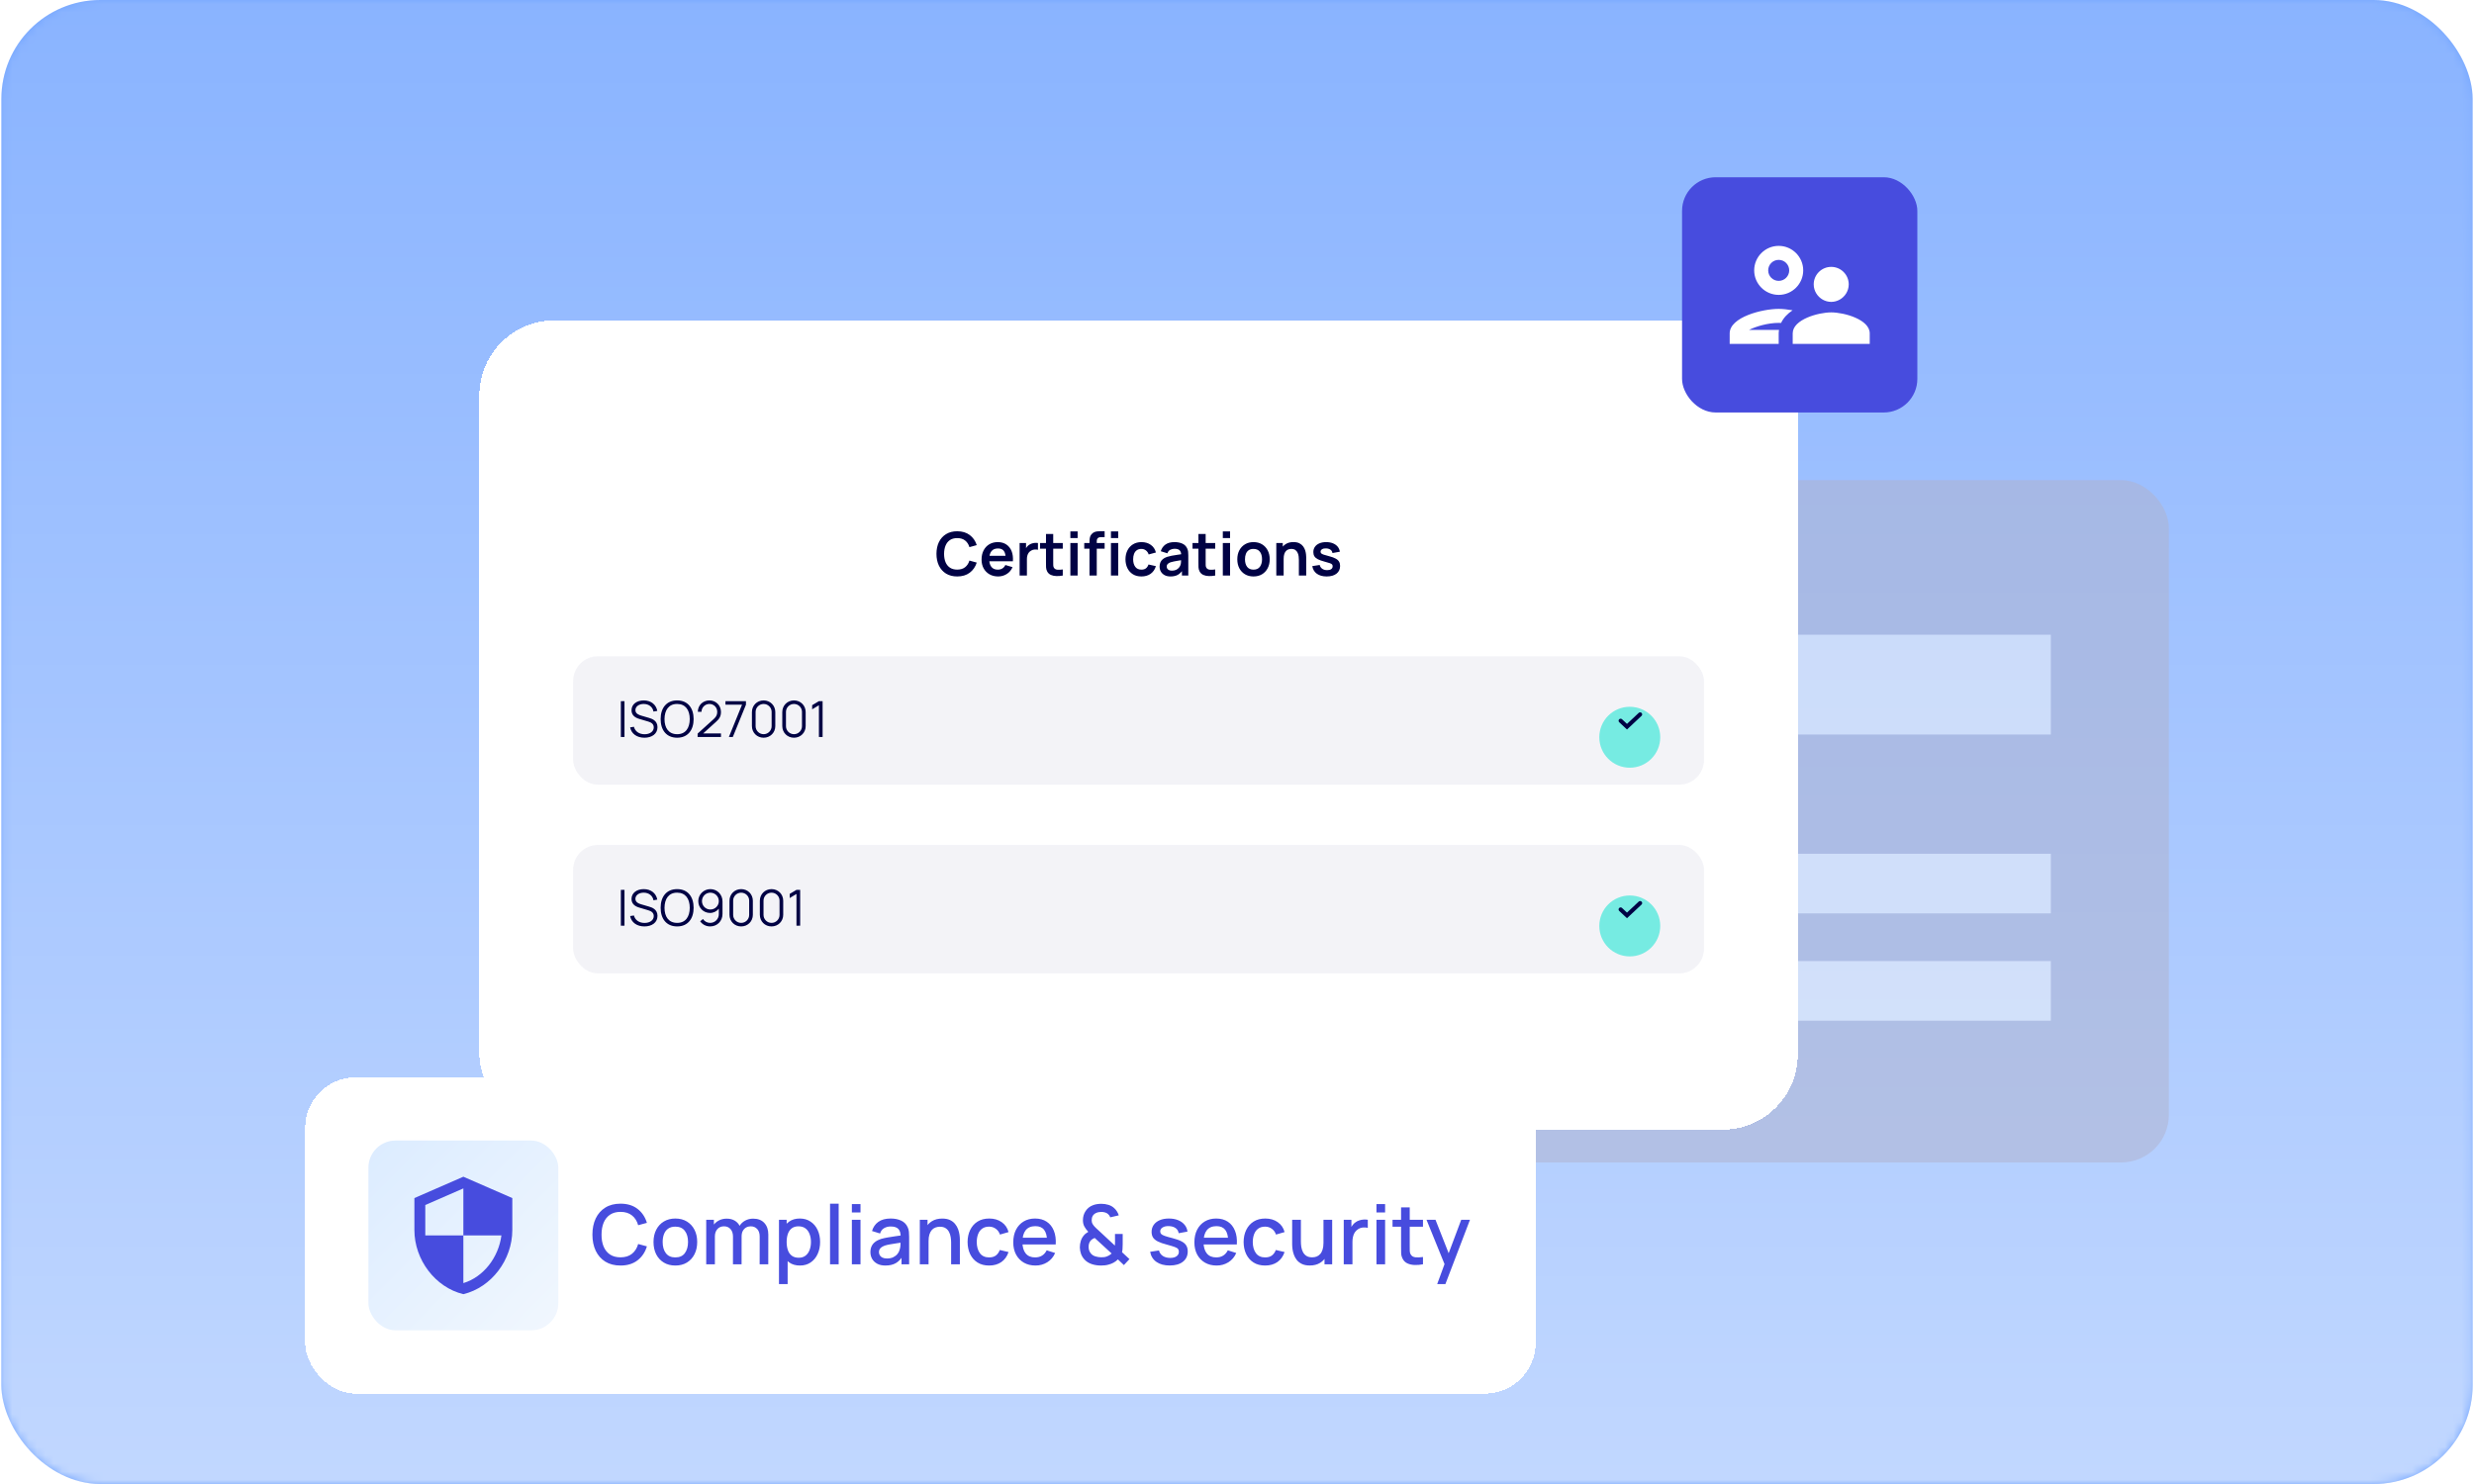 <svg width="300" height="180" viewBox="0 0 300 180" fill="none" xmlns="http://www.w3.org/2000/svg">
<rect x="0.167" width="299.667" height="180" rx="12" fill="#73A5FF"/>
<mask id="mask0_4350_67597" style="mask-type:alpha" maskUnits="userSpaceOnUse" x="0" y="0" width="300" height="180">
<rect x="0.167" width="299.667" height="180" rx="12" fill="white"/>
</mask>
<g mask="url(#mask0_4350_67597)">
<path d="M299.833 168C299.833 174.627 294.46 180 287.833 180L12.166 180C5.539 180 0.166 174.627 0.166 168L0.166 12C0.166 5.373 5.539 8.11605e-07 12.166 1.48057e-06L287.833 2.93063e-05C294.46 2.99753e-05 299.833 5.373 299.833 12L299.833 168Z" fill="url(#paint0_linear_4350_67597)"/>
<g opacity="0.5" filter="url(#filter0_f_4350_67597)">
<rect x="145.667" y="58.238" width="117.333" height="82.762" rx="5.785" fill="#B0B1CC"/>
<rect x="159.979" y="76.987" width="88.708" height="12.106" fill="#F6F6F6"/>
<rect x="159.979" y="103.556" width="88.708" height="7.232" fill="#F6F6F6"/>
<rect x="159.979" y="116.573" width="88.708" height="7.232" fill="#F6F6F6"/>
</g>
<g filter="url(#filter1_d_4350_67597)">
<rect x="58.127" y="33.5" width="159.873" height="98.159" rx="9.096" fill="white" shape-rendering="crispEdges"/>
<path d="M116.074 64.56C115.547 64.56 115.097 64.445 114.721 64.216C114.346 63.985 114.058 63.663 113.855 63.252C113.656 62.84 113.556 62.362 113.556 61.819C113.556 61.276 113.656 60.798 113.855 60.387C114.058 59.975 114.346 59.655 114.721 59.426C115.097 59.194 115.547 59.078 116.074 59.078C116.68 59.078 117.186 59.231 117.59 59.535C117.994 59.837 118.278 60.245 118.441 60.759L117.553 61.004C117.451 60.661 117.277 60.393 117.031 60.2C116.785 60.005 116.466 59.908 116.074 59.908C115.72 59.908 115.425 59.987 115.189 60.145C114.955 60.304 114.779 60.527 114.659 60.814C114.542 61.099 114.483 61.434 114.48 61.819C114.48 62.204 114.539 62.54 114.656 62.828C114.775 63.113 114.953 63.334 115.189 63.493C115.425 63.651 115.72 63.73 116.074 63.73C116.466 63.73 116.785 63.633 117.031 63.438C117.277 63.243 117.451 62.975 117.553 62.634L118.441 62.879C118.278 63.393 117.994 63.802 117.59 64.107C117.186 64.409 116.68 64.56 116.074 64.56ZM121.038 64.56C120.639 64.56 120.288 64.473 119.986 64.3C119.684 64.127 119.447 63.887 119.277 63.581C119.109 63.273 119.025 62.92 119.025 62.521C119.025 62.09 119.107 61.716 119.273 61.399C119.439 61.08 119.669 60.833 119.964 60.657C120.258 60.482 120.6 60.394 120.987 60.394C121.396 60.394 121.743 60.49 122.028 60.683C122.316 60.873 122.529 61.142 122.668 61.49C122.807 61.839 122.859 62.249 122.825 62.722H121.952V62.4C121.949 61.971 121.874 61.658 121.725 61.461C121.576 61.264 121.343 61.165 121.023 61.165C120.663 61.165 120.395 61.277 120.22 61.501C120.044 61.723 119.956 62.048 119.956 62.477C119.956 62.876 120.044 63.186 120.22 63.405C120.395 63.624 120.651 63.734 120.987 63.734C121.204 63.734 121.39 63.687 121.546 63.591C121.704 63.494 121.826 63.354 121.911 63.171L122.781 63.434C122.63 63.79 122.396 64.067 122.08 64.264C121.765 64.461 121.418 64.56 121.038 64.56ZM119.679 62.722V62.057H122.394V62.722H119.679ZM123.64 64.45V60.504H124.419V61.465L124.324 61.34C124.372 61.209 124.437 61.09 124.517 60.982C124.6 60.873 124.699 60.782 124.813 60.712C124.911 60.646 125.018 60.595 125.135 60.558C125.254 60.519 125.376 60.496 125.5 60.489C125.625 60.479 125.745 60.484 125.862 60.504V61.326C125.745 61.292 125.61 61.281 125.457 61.293C125.305 61.305 125.169 61.348 125.047 61.421C124.925 61.487 124.826 61.571 124.748 61.673C124.672 61.775 124.616 61.892 124.58 62.024C124.543 62.153 124.525 62.293 124.525 62.444V64.45H123.64ZM128.873 64.45C128.612 64.499 128.356 64.52 128.105 64.512C127.857 64.507 127.634 64.462 127.437 64.377C127.239 64.289 127.089 64.152 126.987 63.964C126.897 63.794 126.849 63.62 126.845 63.442C126.84 63.264 126.837 63.063 126.837 62.839V59.407H127.714V62.788C127.714 62.946 127.715 63.085 127.718 63.204C127.723 63.324 127.748 63.421 127.795 63.496C127.882 63.643 128.022 63.724 128.215 63.741C128.407 63.758 128.627 63.749 128.873 63.712V64.45ZM126.121 61.194V60.504H128.873V61.194H126.121ZM129.794 59.904V59.097H130.675V59.904H129.794ZM129.794 64.45V60.504H130.675V64.45H129.794ZM132.113 64.45V60.441C132.113 60.342 132.117 60.232 132.124 60.113C132.131 59.991 132.152 59.87 132.186 59.751C132.22 59.631 132.283 59.523 132.373 59.426C132.485 59.301 132.605 59.216 132.734 59.17C132.866 59.121 132.995 59.094 133.122 59.089C133.248 59.082 133.359 59.078 133.454 59.078H133.948V59.795H133.491C133.323 59.795 133.197 59.837 133.114 59.923C133.034 60.005 132.994 60.115 132.994 60.251V64.45H132.113ZM131.477 61.194V60.504H133.948V61.194H131.477ZM134.715 59.904V59.097H135.596V59.904H134.715ZM134.715 64.45V60.504H135.596V64.45H134.715ZM138.408 64.56C138.001 64.56 137.654 64.47 137.367 64.289C137.079 64.107 136.859 63.858 136.705 63.544C136.554 63.23 136.478 62.874 136.475 62.477C136.478 62.072 136.557 61.714 136.713 61.403C136.871 61.088 137.095 60.842 137.385 60.664C137.675 60.484 138.02 60.394 138.419 60.394C138.867 60.394 139.246 60.507 139.556 60.734C139.868 60.958 140.071 61.265 140.166 61.655L139.289 61.892C139.221 61.68 139.107 61.516 138.949 61.399C138.791 61.279 138.61 61.22 138.408 61.22C138.179 61.22 137.99 61.275 137.842 61.384C137.693 61.492 137.584 61.64 137.513 61.83C137.442 62.02 137.407 62.236 137.407 62.477C137.407 62.852 137.491 63.155 137.659 63.387C137.827 63.618 138.077 63.734 138.408 63.734C138.642 63.734 138.826 63.68 138.96 63.573C139.096 63.466 139.199 63.311 139.267 63.109L140.166 63.31C140.044 63.712 139.831 64.021 139.526 64.238C139.222 64.453 138.849 64.56 138.408 64.56ZM141.938 64.56C141.653 64.56 141.411 64.506 141.214 64.399C141.017 64.289 140.867 64.144 140.765 63.964C140.665 63.784 140.615 63.585 140.615 63.368C140.615 63.178 140.646 63.008 140.71 62.857C140.773 62.703 140.871 62.572 141.002 62.462C141.134 62.35 141.304 62.259 141.514 62.188C141.672 62.137 141.857 62.091 142.069 62.049C142.284 62.008 142.515 61.97 142.763 61.936C143.014 61.9 143.276 61.861 143.549 61.819L143.235 61.998C143.237 61.725 143.176 61.524 143.052 61.395C142.928 61.266 142.718 61.202 142.424 61.202C142.246 61.202 142.074 61.243 141.908 61.326C141.743 61.409 141.627 61.551 141.561 61.753L140.757 61.501C140.855 61.167 141.04 60.9 141.313 60.697C141.588 60.495 141.958 60.394 142.424 60.394C142.774 60.394 143.083 60.451 143.348 60.566C143.616 60.68 143.815 60.868 143.944 61.129C144.014 61.267 144.057 61.41 144.072 61.556C144.086 61.7 144.094 61.857 144.094 62.027V64.45H143.323V63.595L143.45 63.734C143.273 64.019 143.064 64.228 142.826 64.362C142.589 64.494 142.293 64.56 141.938 64.56ZM142.113 63.858C142.313 63.858 142.483 63.823 142.625 63.752C142.766 63.682 142.878 63.595 142.961 63.493C143.046 63.391 143.103 63.294 143.133 63.204C143.179 63.092 143.204 62.964 143.209 62.82C143.217 62.674 143.22 62.556 143.22 62.466L143.491 62.546C143.225 62.588 142.997 62.624 142.807 62.656C142.617 62.688 142.454 62.718 142.318 62.747C142.181 62.774 142.061 62.805 141.956 62.839C141.854 62.875 141.767 62.918 141.696 62.967C141.626 63.015 141.571 63.071 141.532 63.135C141.495 63.198 141.477 63.272 141.477 63.358C141.477 63.455 141.502 63.541 141.55 63.617C141.599 63.69 141.67 63.749 141.762 63.792C141.857 63.836 141.974 63.858 142.113 63.858ZM147.358 64.45C147.097 64.499 146.842 64.52 146.591 64.512C146.342 64.507 146.119 64.462 145.922 64.377C145.725 64.289 145.575 64.152 145.473 63.964C145.382 63.794 145.335 63.62 145.33 63.442C145.325 63.264 145.323 63.063 145.323 62.839V59.407H146.2V62.788C146.2 62.946 146.201 63.085 146.203 63.204C146.208 63.324 146.234 63.421 146.28 63.496C146.368 63.643 146.508 63.724 146.7 63.741C146.893 63.758 147.112 63.749 147.358 63.712V64.45ZM144.606 61.194V60.504H147.358V61.194H144.606ZM148.28 59.904V59.097H149.161V59.904H148.28ZM148.28 64.45V60.504H149.161V64.45H148.28ZM151.998 64.56C151.604 64.56 151.259 64.471 150.964 64.293C150.669 64.115 150.44 63.87 150.277 63.559C150.116 63.244 150.036 62.884 150.036 62.477C150.036 62.063 150.119 61.7 150.284 61.388C150.45 61.076 150.68 60.833 150.975 60.657C151.27 60.482 151.611 60.394 151.998 60.394C152.395 60.394 152.741 60.483 153.036 60.661C153.331 60.839 153.56 61.085 153.723 61.399C153.886 61.711 153.968 62.07 153.968 62.477C153.968 62.886 153.885 63.248 153.719 63.562C153.556 63.874 153.327 64.119 153.032 64.297C152.738 64.472 152.393 64.56 151.998 64.56ZM151.998 63.734C152.349 63.734 152.61 63.617 152.78 63.383C152.951 63.149 153.036 62.847 153.036 62.477C153.036 62.094 152.95 61.79 152.777 61.563C152.604 61.334 152.344 61.22 151.998 61.22C151.762 61.22 151.567 61.273 151.414 61.381C151.263 61.485 151.15 61.633 151.077 61.823C151.004 62.01 150.968 62.228 150.968 62.477C150.968 62.859 151.054 63.165 151.227 63.394C151.403 63.621 151.66 63.734 151.998 63.734ZM157.503 64.45V62.55C157.503 62.426 157.494 62.288 157.477 62.137C157.46 61.986 157.42 61.841 157.357 61.702C157.296 61.561 157.203 61.445 157.079 61.355C156.957 61.265 156.791 61.22 156.582 61.22C156.47 61.22 156.359 61.238 156.249 61.275C156.14 61.311 156.04 61.374 155.95 61.465C155.862 61.552 155.791 61.674 155.738 61.83C155.684 61.984 155.657 62.181 155.657 62.422L155.135 62.199C155.135 61.863 155.199 61.559 155.328 61.286C155.46 61.013 155.652 60.796 155.906 60.635C156.159 60.472 156.471 60.39 156.841 60.39C157.134 60.39 157.375 60.439 157.565 60.536C157.755 60.634 157.906 60.758 158.018 60.909C158.13 61.06 158.213 61.221 158.267 61.392C158.32 61.562 158.354 61.724 158.369 61.878C158.386 62.029 158.394 62.152 158.394 62.247V64.45H157.503ZM154.766 64.45V60.504H155.551V61.728H155.657V64.45H154.766ZM160.872 64.56C160.385 64.56 159.989 64.45 159.684 64.231C159.38 64.012 159.195 63.703 159.129 63.306L160.028 63.167C160.074 63.362 160.176 63.516 160.335 63.628C160.493 63.74 160.693 63.796 160.934 63.796C161.146 63.796 161.309 63.755 161.424 63.672C161.541 63.587 161.599 63.471 161.599 63.325C161.599 63.234 161.577 63.163 161.533 63.109C161.492 63.053 161.399 62.999 161.256 62.948C161.112 62.897 160.891 62.833 160.594 62.755C160.263 62.667 160 62.573 159.805 62.473C159.61 62.371 159.47 62.25 159.385 62.111C159.299 61.973 159.257 61.804 159.257 61.607C159.257 61.361 159.321 61.147 159.45 60.964C159.579 60.781 159.76 60.641 159.991 60.544C160.223 60.444 160.495 60.394 160.81 60.394C161.117 60.394 161.388 60.441 161.625 60.536C161.863 60.632 162.056 60.767 162.202 60.942C162.348 61.117 162.438 61.323 162.472 61.56L161.573 61.721C161.552 61.552 161.475 61.42 161.343 61.322C161.214 61.225 161.041 61.17 160.824 61.158C160.617 61.145 160.45 61.177 160.324 61.253C160.197 61.326 160.134 61.429 160.134 61.563C160.134 61.639 160.159 61.703 160.21 61.757C160.262 61.811 160.364 61.864 160.517 61.918C160.673 61.971 160.905 62.037 161.212 62.115C161.526 62.196 161.777 62.288 161.964 62.393C162.154 62.495 162.291 62.618 162.374 62.762C162.459 62.906 162.502 63.08 162.502 63.285C162.502 63.682 162.357 63.993 162.067 64.22C161.779 64.447 161.381 64.56 160.872 64.56Z" fill="#000244"/>
<rect x="69.497" y="74.24" width="137.133" height="15.58" rx="3.016" fill="#B0B1CC" fill-opacity="0.15"/>
<path d="M75.286 84.031V79.687H75.726V84.031H75.286ZM78.142 84.121C77.231 84.121 76.561 83.638 76.41 82.866L76.869 82.794C77.014 83.361 77.514 83.699 78.16 83.699C78.799 83.699 79.276 83.373 79.276 82.866C79.276 82.414 78.908 82.251 78.606 82.16L77.508 81.835C76.977 81.678 76.579 81.37 76.579 80.791C76.579 80.055 77.213 79.597 78.069 79.597C78.932 79.603 79.559 80.085 79.704 80.869L79.24 80.948C79.149 80.387 78.666 80.025 78.063 80.025C77.478 80.019 77.05 80.339 77.05 80.773C77.05 81.213 77.484 81.364 77.822 81.461L78.672 81.708C79.028 81.811 79.728 82.022 79.728 82.842C79.728 83.656 79.046 84.121 78.142 84.121ZM82.112 84.121C80.809 84.121 80.109 83.192 80.109 81.859C80.109 80.526 80.809 79.597 82.112 79.597C83.409 79.597 84.109 80.526 84.109 81.859C84.109 83.192 83.409 84.121 82.112 84.121ZM82.112 83.693C83.132 83.699 83.639 82.945 83.639 81.859C83.639 80.773 83.132 80.025 82.112 80.025C81.093 80.019 80.586 80.773 80.58 81.859C80.574 82.945 81.093 83.693 82.112 83.693ZM86.81 82.209L85.265 83.602H87.425V84.031H84.59L84.596 83.62L86.556 81.847C86.894 81.545 86.972 81.286 86.972 80.978C86.972 80.447 86.562 80.025 86.025 80.025C85.477 80.025 85.066 80.465 85.066 80.978H84.62C84.62 80.188 85.229 79.597 86.031 79.597C86.822 79.597 87.425 80.212 87.425 80.984C87.425 81.527 87.232 81.835 86.81 82.209ZM88.386 84.031L89.979 80.115H87.97V79.687H90.455V80.115L88.863 84.031H88.386ZM92.597 84.121C91.794 84.121 91.179 83.506 91.179 82.703V81.014C91.179 80.212 91.794 79.597 92.597 79.597C93.399 79.597 94.014 80.212 94.014 81.014V82.703C94.014 83.506 93.399 84.121 92.597 84.121ZM92.597 83.693C93.133 83.693 93.568 83.258 93.568 82.721V80.99C93.568 80.459 93.133 80.025 92.597 80.025C92.06 80.025 91.625 80.459 91.625 80.99V82.721C91.625 83.258 92.06 83.693 92.597 83.693ZM96.278 84.121C95.476 84.121 94.861 83.506 94.861 82.703V81.014C94.861 80.212 95.476 79.597 96.278 79.597C97.081 79.597 97.696 80.212 97.696 81.014V82.703C97.696 83.506 97.081 84.121 96.278 84.121ZM96.278 83.693C96.815 83.693 97.25 83.258 97.25 82.721V80.99C97.25 80.459 96.815 80.025 96.278 80.025C95.742 80.025 95.307 80.459 95.307 80.99V82.721C95.307 83.258 95.742 83.693 96.278 83.693ZM99.303 84.031V80.182L98.483 80.676V80.176L99.303 79.687H99.749V84.031H99.303Z" fill="#000244"/>
<g filter="url(#filter2_d_4350_67597)">
<circle cx="197.628" cy="82.031" r="3.695" fill="#76EBE2"/>
</g>
<path d="M196.52 82.063L197.29 82.783L198.882 81.291" stroke="#000244" stroke-width="0.497" stroke-linecap="round"/>
<rect x="69.497" y="97.129" width="137.133" height="15.58" rx="3.016" fill="#B0B1CC" fill-opacity="0.15"/>
<path d="M75.286 106.919V102.576H75.726V106.919H75.286ZM78.142 107.01C77.231 107.01 76.561 106.527 76.41 105.755L76.869 105.683C77.014 106.25 77.514 106.587 78.16 106.587C78.799 106.587 79.276 106.262 79.276 105.755C79.276 105.302 78.908 105.14 78.606 105.049L77.508 104.723C76.977 104.566 76.579 104.259 76.579 103.68C76.579 102.944 77.213 102.485 78.069 102.485C78.932 102.491 79.559 102.974 79.704 103.758L79.24 103.837C79.149 103.276 78.666 102.914 78.063 102.914C77.478 102.908 77.05 103.227 77.05 103.662C77.05 104.102 77.484 104.253 77.822 104.349L78.672 104.597C79.028 104.699 79.728 104.91 79.728 105.731C79.728 106.545 79.046 107.01 78.142 107.01ZM82.112 107.01C80.809 107.01 80.109 106.081 80.109 104.747C80.109 103.414 80.809 102.485 82.112 102.485C83.409 102.485 84.109 103.414 84.109 104.747C84.109 106.081 83.409 107.01 82.112 107.01ZM82.112 106.581C83.132 106.587 83.639 105.833 83.639 104.747C83.639 103.662 83.132 102.914 82.112 102.914C81.093 102.908 80.586 103.662 80.58 104.747C80.574 105.833 81.093 106.581 82.112 106.581ZM86.14 102.485C86.96 102.485 87.612 103.137 87.612 103.981V105.489C87.612 106.364 86.972 107.01 86.11 107.01C85.615 107.01 85.175 106.774 84.903 106.388L85.241 106.111C85.428 106.394 85.748 106.581 86.11 106.581C86.719 106.581 87.166 106.087 87.166 105.532V104.862C86.906 105.176 86.526 105.375 86.098 105.375C85.296 105.375 84.674 104.741 84.674 103.939C84.674 103.131 85.338 102.485 86.14 102.485ZM86.14 104.959C86.707 104.959 87.166 104.506 87.166 103.939C87.166 103.372 86.707 102.914 86.14 102.914C85.573 102.914 85.121 103.372 85.121 103.939C85.121 104.506 85.573 104.959 86.14 104.959ZM89.875 107.01C89.073 107.01 88.457 106.394 88.457 105.592V103.903C88.457 103.101 89.073 102.485 89.875 102.485C90.677 102.485 91.292 103.101 91.292 103.903V105.592C91.292 106.394 90.677 107.01 89.875 107.01ZM89.875 106.581C90.412 106.581 90.846 106.147 90.846 105.61V103.879C90.846 103.348 90.412 102.914 89.875 102.914C89.338 102.914 88.903 103.348 88.903 103.879V105.61C88.903 106.147 89.338 106.581 89.875 106.581ZM93.557 107.01C92.754 107.01 92.139 106.394 92.139 105.592V103.903C92.139 103.101 92.754 102.485 93.557 102.485C94.359 102.485 94.974 103.101 94.974 103.903V105.592C94.974 106.394 94.359 107.01 93.557 107.01ZM93.557 106.581C94.094 106.581 94.528 106.147 94.528 105.61V103.879C94.528 103.348 94.094 102.914 93.557 102.914C93.02 102.914 92.585 103.348 92.585 103.879V105.61C92.585 106.147 93.02 106.581 93.557 106.581ZM96.581 106.919V103.07L95.761 103.565V103.064L96.581 102.576H97.028V106.919H96.581Z" fill="#000244"/>
<g filter="url(#filter3_d_4350_67597)">
<circle cx="197.628" cy="104.919" r="3.695" fill="#76EBE2"/>
</g>
<path d="M196.52 104.952L197.29 105.672L198.882 104.18" stroke="#000244" stroke-width="0.497" stroke-linecap="round"/>
</g>
<rect x="203.968" y="21.5" width="28.532" height="28.532" rx="4.076" fill="#474CDE"/>
<path d="M215.687 35.767C217.326 35.767 218.659 34.434 218.659 32.795C218.659 31.156 217.326 29.823 215.687 29.823C214.048 29.823 212.715 31.156 212.715 32.795C212.715 34.434 214.048 35.767 215.687 35.767ZM215.687 31.521C216.392 31.521 216.961 32.09 216.961 32.795C216.961 33.499 216.392 34.068 215.687 34.068C214.982 34.068 214.413 33.499 214.413 32.795C214.413 32.09 214.982 31.521 215.687 31.521ZM215.729 40.013H212.095C212.936 39.588 214.388 39.163 215.687 39.163C215.78 39.163 215.882 39.172 215.976 39.172C216.264 38.552 216.765 38.042 217.368 37.635C216.748 37.525 216.162 37.465 215.687 37.465C213.7 37.465 209.743 38.459 209.743 40.437V41.711H215.687V40.437C215.687 40.293 215.704 40.148 215.729 40.013ZM222.056 37.89C220.493 37.89 217.385 38.747 217.385 40.437V41.711H226.726V40.437C226.726 38.747 223.618 37.89 222.056 37.89ZM223.083 36.344C223.728 35.979 224.179 35.291 224.179 34.493C224.179 33.321 223.227 32.37 222.056 32.37C220.884 32.37 219.933 33.321 219.933 34.493C219.933 35.291 220.383 35.979 221.028 36.344C221.334 36.514 221.682 36.616 222.056 36.616C222.429 36.616 222.777 36.514 223.083 36.344Z" fill="white"/>
<g filter="url(#filter4_d_4350_67597)">
<rect x="37" y="119.664" width="149.212" height="38.374" rx="6.14" fill="white" shape-rendering="crispEdges"/>
<rect x="44.675" y="127.339" width="23.025" height="23.025" rx="3.293" fill="url(#paint1_linear_4350_67597)"/>
<path d="M56.187 131.728L50.251 134.318V138.204C50.251 141.798 52.784 145.159 56.187 145.975C59.59 145.159 62.123 141.798 62.123 138.204V134.318L56.187 131.728ZM56.187 138.845H60.804C60.454 141.513 58.641 143.889 56.187 144.634V138.851H51.57V135.16L56.187 133.146V138.845Z" fill="#474CDE"/>
<path d="M75.244 142.501C74.523 142.501 73.91 142.345 73.403 142.031C72.896 141.714 72.508 141.274 72.237 140.711C71.971 140.147 71.837 139.493 71.837 138.75C71.837 138.006 71.971 137.352 72.237 136.789C72.508 136.225 72.896 135.787 73.403 135.473C73.91 135.156 74.523 134.998 75.244 134.998C76.074 134.998 76.761 135.208 77.305 135.628C77.852 136.048 78.232 136.614 78.445 137.324L77.385 137.609C77.245 137.106 76.995 136.71 76.635 136.424C76.278 136.137 75.814 135.993 75.244 135.993C74.734 135.993 74.308 136.108 73.968 136.338C73.628 136.569 73.371 136.89 73.198 137.304C73.028 137.717 72.943 138.199 72.943 138.75C72.939 139.3 73.023 139.782 73.193 140.195C73.366 140.609 73.623 140.931 73.963 141.161C74.307 141.391 74.734 141.506 75.244 141.506C75.814 141.506 76.278 141.363 76.635 141.076C76.995 140.786 77.245 140.39 77.385 139.89L78.445 140.175C78.232 140.886 77.852 141.451 77.305 141.871C76.761 142.291 76.074 142.501 75.244 142.501ZM81.892 142.501C81.351 142.501 80.883 142.38 80.486 142.136C80.089 141.893 79.782 141.558 79.566 141.131C79.352 140.701 79.245 140.205 79.245 139.645C79.245 139.081 79.356 138.586 79.576 138.159C79.796 137.729 80.104 137.396 80.501 137.159C80.898 136.919 81.361 136.799 81.892 136.799C82.432 136.799 82.9 136.92 83.297 137.164C83.694 137.407 84.001 137.742 84.218 138.169C84.434 138.596 84.543 139.088 84.543 139.645C84.543 140.209 84.433 140.706 84.213 141.136C83.996 141.563 83.689 141.898 83.292 142.141C82.895 142.381 82.429 142.501 81.892 142.501ZM81.892 141.516C82.409 141.516 82.794 141.343 83.047 140.996C83.304 140.646 83.432 140.195 83.432 139.645C83.432 139.081 83.302 138.631 83.042 138.294C82.785 137.954 82.402 137.784 81.892 137.784C81.541 137.784 81.253 137.864 81.026 138.024C80.799 138.181 80.631 138.399 80.521 138.68C80.411 138.956 80.356 139.278 80.356 139.645C80.356 140.212 80.486 140.666 80.746 141.006C81.006 141.346 81.388 141.516 81.892 141.516ZM92.115 142.351L92.12 138.985C92.12 138.595 92.02 138.291 91.82 138.074C91.62 137.854 91.356 137.744 91.03 137.744C90.83 137.744 90.646 137.791 90.479 137.884C90.316 137.974 90.183 138.111 90.079 138.294C89.979 138.475 89.929 138.701 89.929 138.975L89.424 138.72C89.417 138.339 89.497 138.006 89.664 137.719C89.834 137.432 90.064 137.211 90.354 137.054C90.644 136.894 90.97 136.814 91.33 136.814C91.913 136.814 92.365 136.989 92.686 137.339C93.006 137.689 93.166 138.154 93.166 138.735L93.161 142.351H92.115ZM85.637 142.351V136.949H86.568V138.51H86.688V142.351H85.637ZM88.879 142.351L88.884 139.005C88.884 138.611 88.784 138.303 88.584 138.079C88.387 137.856 88.122 137.744 87.788 137.744C87.458 137.744 87.191 137.858 86.988 138.084C86.788 138.311 86.688 138.608 86.688 138.975L86.187 138.655C86.187 138.301 86.272 137.986 86.442 137.709C86.613 137.432 86.843 137.214 87.133 137.054C87.423 136.894 87.751 136.814 88.118 136.814C88.502 136.814 88.829 136.895 89.099 137.059C89.369 137.219 89.574 137.444 89.714 137.734C89.858 138.024 89.929 138.361 89.929 138.745L89.924 142.351H88.879ZM97.001 142.501C96.484 142.501 96.05 142.376 95.7 142.126C95.35 141.873 95.085 141.531 94.905 141.101C94.725 140.671 94.635 140.185 94.635 139.645C94.635 139.105 94.723 138.62 94.9 138.189C95.08 137.759 95.343 137.421 95.69 137.174C96.04 136.924 96.471 136.799 96.981 136.799C97.488 136.799 97.925 136.924 98.291 137.174C98.662 137.421 98.947 137.759 99.147 138.189C99.347 138.616 99.447 139.101 99.447 139.645C99.447 140.185 99.347 140.672 99.147 141.106C98.95 141.536 98.668 141.876 98.302 142.126C97.938 142.376 97.504 142.501 97.001 142.501ZM94.46 144.752V136.949H95.39V140.836H95.51V144.752H94.46ZM96.856 141.556C97.189 141.556 97.464 141.471 97.681 141.301C97.901 141.131 98.065 140.902 98.171 140.616C98.281 140.325 98.337 140.002 98.337 139.645C98.337 139.292 98.281 138.971 98.171 138.685C98.065 138.398 97.9 138.169 97.676 137.999C97.453 137.829 97.168 137.744 96.821 137.744C96.494 137.744 96.224 137.824 96.01 137.984C95.8 138.144 95.644 138.368 95.54 138.655C95.44 138.941 95.39 139.272 95.39 139.645C95.39 140.019 95.44 140.349 95.54 140.636C95.64 140.922 95.799 141.147 96.015 141.311C96.232 141.474 96.512 141.556 96.856 141.556ZM100.652 142.351V134.998H101.697V142.351H100.652ZM103.299 136.063V135.048H104.345V136.063H103.299ZM103.299 142.351V136.949H104.345V142.351H103.299ZM107.373 142.501C106.972 142.501 106.637 142.428 106.367 142.281C106.097 142.131 105.892 141.934 105.752 141.691C105.615 141.444 105.547 141.174 105.547 140.881C105.547 140.607 105.595 140.367 105.692 140.16C105.789 139.954 105.932 139.778 106.122 139.635C106.312 139.488 106.546 139.37 106.822 139.28C107.063 139.21 107.334 139.148 107.638 139.095C107.941 139.041 108.26 138.991 108.593 138.945C108.93 138.898 109.264 138.851 109.594 138.805L109.214 139.015C109.22 138.591 109.13 138.278 108.943 138.074C108.76 137.868 108.443 137.764 107.993 137.764C107.709 137.764 107.449 137.831 107.213 137.964C106.976 138.094 106.811 138.311 106.717 138.615L105.742 138.314C105.875 137.851 106.129 137.482 106.502 137.209C106.879 136.935 107.379 136.799 108.003 136.799C108.487 136.799 108.907 136.882 109.264 137.049C109.624 137.212 109.887 137.472 110.054 137.829C110.141 138.006 110.194 138.193 110.214 138.389C110.234 138.586 110.244 138.798 110.244 139.025V142.351H109.319V141.116L109.499 141.276C109.275 141.689 108.99 141.998 108.643 142.201C108.3 142.401 107.876 142.501 107.373 142.501ZM107.558 141.646C107.855 141.646 108.11 141.594 108.323 141.491C108.537 141.384 108.708 141.249 108.838 141.086C108.968 140.922 109.053 140.752 109.093 140.575C109.15 140.415 109.182 140.235 109.189 140.035C109.199 139.835 109.204 139.675 109.204 139.555L109.544 139.68C109.214 139.73 108.913 139.775 108.643 139.815C108.373 139.855 108.128 139.895 107.908 139.935C107.691 139.972 107.498 140.017 107.328 140.07C107.184 140.12 107.056 140.18 106.942 140.25C106.832 140.32 106.744 140.405 106.677 140.505C106.614 140.605 106.582 140.727 106.582 140.871C106.582 141.011 106.617 141.141 106.687 141.261C106.757 141.378 106.864 141.471 107.007 141.541C107.151 141.611 107.334 141.646 107.558 141.646ZM115.335 142.351V139.695C115.335 139.485 115.316 139.27 115.28 139.05C115.246 138.826 115.18 138.62 115.08 138.429C114.983 138.239 114.845 138.086 114.664 137.969C114.488 137.853 114.256 137.794 113.969 137.794C113.782 137.794 113.606 137.826 113.439 137.889C113.272 137.949 113.125 138.048 112.999 138.184C112.875 138.321 112.777 138.501 112.704 138.725C112.633 138.948 112.598 139.22 112.598 139.54L111.948 139.295C111.948 138.805 112.04 138.373 112.223 137.999C112.407 137.622 112.67 137.329 113.014 137.119C113.357 136.909 113.772 136.804 114.259 136.804C114.633 136.804 114.946 136.864 115.2 136.984C115.453 137.104 115.658 137.262 115.815 137.459C115.975 137.652 116.097 137.864 116.18 138.094C116.264 138.324 116.32 138.55 116.35 138.77C116.38 138.99 116.395 139.183 116.395 139.35V142.351H115.335ZM111.538 142.351V136.949H112.473V138.51H112.598V142.351H111.538ZM119.941 142.501C119.387 142.501 118.917 142.378 118.53 142.131C118.143 141.884 117.847 141.546 117.64 141.116C117.436 140.686 117.333 140.197 117.33 139.65C117.333 139.093 117.44 138.601 117.65 138.174C117.86 137.744 118.16 137.407 118.55 137.164C118.94 136.92 119.409 136.799 119.956 136.799C120.546 136.799 121.05 136.945 121.467 137.239C121.887 137.532 122.164 137.934 122.297 138.444L121.257 138.745C121.153 138.441 120.983 138.206 120.746 138.039C120.513 137.869 120.244 137.784 119.941 137.784C119.597 137.784 119.316 137.866 119.096 138.029C118.875 138.189 118.712 138.409 118.605 138.69C118.499 138.97 118.444 139.29 118.44 139.65C118.444 140.207 118.57 140.657 118.82 141.001C119.074 141.344 119.447 141.516 119.941 141.516C120.278 141.516 120.55 141.439 120.756 141.286C120.966 141.129 121.126 140.906 121.237 140.616L122.297 140.866C122.12 141.393 121.828 141.798 121.422 142.081C121.015 142.361 120.521 142.501 119.941 142.501ZM125.566 142.501C125.029 142.501 124.557 142.385 124.15 142.151C123.746 141.914 123.431 141.586 123.205 141.166C122.981 140.742 122.869 140.252 122.869 139.695C122.869 139.105 122.979 138.593 123.2 138.159C123.423 137.726 123.733 137.391 124.13 137.154C124.527 136.917 124.989 136.799 125.516 136.799C126.066 136.799 126.534 136.927 126.921 137.184C127.308 137.437 127.597 137.799 127.787 138.269C127.98 138.74 128.057 139.298 128.017 139.945H126.971V139.565C126.965 138.938 126.845 138.475 126.611 138.174C126.381 137.874 126.029 137.724 125.556 137.724C125.032 137.724 124.639 137.889 124.375 138.219C124.112 138.55 123.98 139.026 123.98 139.65C123.98 140.244 124.112 140.704 124.375 141.031C124.639 141.354 125.019 141.516 125.516 141.516C125.842 141.516 126.124 141.443 126.361 141.296C126.601 141.146 126.788 140.932 126.921 140.656L127.947 140.981C127.737 141.464 127.418 141.839 126.991 142.106C126.564 142.37 126.089 142.501 125.566 142.501ZM123.64 139.945V139.13H127.497V139.945H123.64ZM133.508 142.501C133.105 142.501 132.728 142.443 132.378 142.326C132.027 142.206 131.734 142.019 131.497 141.766C131.314 141.563 131.177 141.339 131.087 141.096C131 140.849 130.952 140.587 130.942 140.31C130.942 140.04 130.98 139.778 131.057 139.525C131.137 139.268 131.262 139.04 131.432 138.84C131.509 138.746 131.594 138.666 131.687 138.6C131.781 138.53 131.874 138.468 131.967 138.414C131.754 138.181 131.592 137.959 131.482 137.749C131.372 137.536 131.317 137.284 131.317 136.994C131.317 136.587 131.424 136.222 131.637 135.898C131.851 135.571 132.142 135.336 132.513 135.193C132.683 135.123 132.856 135.076 133.033 135.053C133.21 135.026 133.381 135.013 133.548 135.013C133.848 135.013 134.138 135.056 134.419 135.143C134.699 135.23 134.939 135.371 135.139 135.568C135.266 135.685 135.372 135.817 135.459 135.963C135.549 136.11 135.617 136.26 135.664 136.414L134.634 136.654C134.577 136.494 134.484 136.359 134.354 136.248C134.243 136.152 134.115 136.087 133.968 136.053C133.825 136.017 133.682 135.998 133.538 135.998C133.301 135.998 133.088 136.043 132.898 136.133C132.724 136.217 132.594 136.332 132.508 136.479C132.421 136.622 132.378 136.795 132.378 136.999C132.378 137.179 132.409 137.324 132.473 137.434C132.536 137.544 132.621 137.659 132.728 137.779C132.791 137.849 132.866 137.924 132.953 138.004C133.043 138.084 133.135 138.168 133.228 138.254L135.189 140.08C135.196 140.007 135.201 139.929 135.204 139.845C135.207 139.762 135.209 139.682 135.209 139.605L135.204 138.67H136.139V139.905C136.139 140.115 136.133 140.305 136.119 140.475C136.109 140.642 136.089 140.779 136.059 140.886L136.96 141.721L136.284 142.446L135.559 141.756C135.406 141.909 135.234 142.04 135.044 142.146C134.854 142.25 134.662 142.326 134.469 142.376C134.305 142.426 134.143 142.46 133.983 142.476C133.827 142.493 133.668 142.501 133.508 142.501ZM133.538 141.501C133.672 141.501 133.795 141.494 133.908 141.481C134.022 141.464 134.13 141.434 134.233 141.391C134.374 141.334 134.487 141.276 134.574 141.216C134.664 141.156 134.739 141.097 134.799 141.041L132.748 139.16C132.644 139.197 132.548 139.245 132.458 139.305C132.371 139.362 132.296 139.428 132.233 139.505C132.156 139.602 132.097 139.715 132.057 139.845C132.021 139.972 132.004 140.109 132.007 140.255C132.007 140.415 132.032 140.562 132.082 140.696C132.136 140.826 132.204 140.942 132.288 141.046C132.421 141.206 132.606 141.323 132.843 141.396C133.083 141.466 133.315 141.501 133.538 141.501ZM141.835 142.496C141.178 142.496 140.643 142.351 140.229 142.061C139.816 141.771 139.562 141.363 139.469 140.836L140.539 140.671C140.606 140.951 140.76 141.172 141 141.336C141.243 141.496 141.545 141.576 141.905 141.576C142.232 141.576 142.487 141.509 142.67 141.376C142.857 141.242 142.951 141.059 142.951 140.826C142.951 140.689 142.917 140.579 142.851 140.495C142.787 140.409 142.652 140.327 142.445 140.25C142.239 140.174 141.923 140.079 141.5 139.965C141.036 139.845 140.668 139.717 140.394 139.58C140.124 139.44 139.931 139.278 139.814 139.095C139.701 138.908 139.644 138.683 139.644 138.419C139.644 138.093 139.731 137.808 139.904 137.564C140.078 137.321 140.321 137.132 140.635 136.999C140.951 136.865 141.321 136.799 141.745 136.799C142.159 136.799 142.527 136.864 142.851 136.994C143.174 137.124 143.436 137.309 143.636 137.549C143.836 137.786 143.956 138.064 143.996 138.384L142.926 138.58C142.889 138.319 142.767 138.114 142.56 137.964C142.354 137.814 142.085 137.732 141.755 137.719C141.438 137.706 141.181 137.759 140.985 137.879C140.788 137.996 140.69 138.158 140.69 138.364C140.69 138.485 140.726 138.586 140.8 138.67C140.876 138.753 141.023 138.833 141.24 138.91C141.457 138.986 141.777 139.078 142.2 139.185C142.654 139.302 143.014 139.432 143.281 139.575C143.548 139.715 143.738 139.883 143.851 140.08C143.968 140.274 144.026 140.509 144.026 140.786C144.026 141.319 143.831 141.738 143.441 142.041C143.054 142.345 142.519 142.496 141.835 142.496ZM147.529 142.501C146.992 142.501 146.52 142.385 146.113 142.151C145.71 141.914 145.395 141.586 145.168 141.166C144.945 140.742 144.833 140.252 144.833 139.695C144.833 139.105 144.943 138.593 145.163 138.159C145.386 137.726 145.697 137.391 146.093 137.154C146.49 136.917 146.952 136.799 147.479 136.799C148.029 136.799 148.498 136.927 148.885 137.184C149.272 137.437 149.56 137.799 149.75 138.269C149.944 138.74 150.02 139.298 149.98 139.945H148.935V139.565C148.928 138.938 148.808 138.475 148.575 138.174C148.344 137.874 147.993 137.724 147.519 137.724C146.995 137.724 146.602 137.889 146.339 138.219C146.075 138.55 145.943 139.026 145.943 139.65C145.943 140.244 146.075 140.704 146.339 141.031C146.602 141.354 146.982 141.516 147.479 141.516C147.806 141.516 148.088 141.443 148.324 141.296C148.565 141.146 148.751 140.932 148.885 140.656L149.91 140.981C149.7 141.464 149.382 141.839 148.955 142.106C148.528 142.37 148.053 142.501 147.529 142.501ZM145.603 139.945V139.13H149.46V139.945H145.603ZM153.414 142.501C152.86 142.501 152.39 142.378 152.003 142.131C151.616 141.884 151.319 141.546 151.113 141.116C150.909 140.686 150.806 140.197 150.802 139.65C150.806 139.093 150.912 138.601 151.123 138.174C151.333 137.744 151.633 137.407 152.023 137.164C152.413 136.92 152.882 136.799 153.429 136.799C154.019 136.799 154.522 136.945 154.939 137.239C155.36 137.532 155.636 137.934 155.77 138.444L154.729 138.745C154.626 138.441 154.456 138.206 154.219 138.039C153.986 137.869 153.717 137.784 153.414 137.784C153.07 137.784 152.788 137.866 152.568 138.029C152.348 138.189 152.185 138.409 152.078 138.69C151.971 138.97 151.916 139.29 151.913 139.65C151.916 140.207 152.043 140.657 152.293 141.001C152.547 141.344 152.92 141.516 153.414 141.516C153.75 141.516 154.022 141.439 154.229 141.286C154.439 141.129 154.599 140.906 154.709 140.616L155.77 140.866C155.593 141.393 155.301 141.798 154.894 142.081C154.487 142.361 153.994 142.501 153.414 142.501ZM158.825 142.496C158.451 142.496 158.138 142.436 157.884 142.316C157.631 142.196 157.424 142.04 157.264 141.846C157.107 141.649 156.987 141.436 156.904 141.206C156.82 140.976 156.764 140.751 156.734 140.53C156.704 140.31 156.689 140.117 156.689 139.95V136.949H157.749V139.605C157.749 139.815 157.766 140.032 157.799 140.255C157.836 140.475 157.903 140.681 157.999 140.871C158.099 141.061 158.238 141.214 158.415 141.331C158.595 141.448 158.828 141.506 159.115 141.506C159.302 141.506 159.478 141.476 159.645 141.416C159.812 141.353 159.957 141.252 160.08 141.116C160.207 140.979 160.305 140.799 160.375 140.575C160.449 140.352 160.486 140.08 160.486 139.76L161.136 140.005C161.136 140.495 161.044 140.929 160.861 141.306C160.677 141.679 160.414 141.971 160.07 142.181C159.727 142.391 159.312 142.496 158.825 142.496ZM160.611 142.351V140.791H160.486V136.949H161.541V142.351H160.611ZM162.944 142.351V136.949H163.874V138.259L163.744 138.089C163.811 137.916 163.898 137.757 164.005 137.614C164.111 137.467 164.235 137.347 164.375 137.254C164.511 137.154 164.663 137.077 164.83 137.024C165 136.967 165.173 136.934 165.35 136.924C165.527 136.91 165.697 136.919 165.86 136.949V137.929C165.684 137.883 165.487 137.869 165.27 137.889C165.057 137.909 164.86 137.978 164.68 138.094C164.51 138.204 164.375 138.338 164.275 138.495C164.178 138.651 164.108 138.826 164.065 139.02C164.021 139.21 164 139.412 164 139.625V142.351H162.944ZM166.913 136.063V135.048H167.959V136.063H166.913ZM166.913 142.351V136.949H167.959V142.351H166.913ZM172.552 142.351C172.212 142.418 171.879 142.446 171.552 142.436C171.225 142.426 170.933 142.363 170.676 142.246C170.42 142.13 170.226 141.946 170.096 141.696C169.979 141.473 169.916 141.246 169.906 141.016C169.899 140.782 169.896 140.519 169.896 140.225V135.448H170.946V140.175C170.946 140.392 170.948 140.58 170.951 140.741C170.958 140.901 170.993 141.036 171.057 141.146C171.177 141.353 171.367 141.471 171.627 141.501C171.89 141.528 172.199 141.516 172.552 141.466V142.351ZM168.86 137.789V136.949H172.552V137.789H168.86ZM174.275 144.752L175.321 141.906L175.336 142.747L172.979 136.949H174.07L175.831 141.426H175.511L177.191 136.949H178.252L175.271 144.752H174.275Z" fill="#474CDE"/>
</g>
</g>
<defs>
<filter id="filter0_f_4350_67597" x="142.292" y="54.863" width="124.083" height="89.511" filterUnits="userSpaceOnUse" color-interpolation-filters="sRGB">
<feFlood flood-opacity="0" result="BackgroundImageFix"/>
<feBlend mode="normal" in="SourceGraphic" in2="BackgroundImageFix" result="shape"/>
<feGaussianBlur stdDeviation="1.687" result="effect1_foregroundBlur_4350_67597"/>
</filter>
<filter id="filter1_d_4350_67597" x="47.408" y="28.14" width="181.311" height="119.598" filterUnits="userSpaceOnUse" color-interpolation-filters="sRGB">
<feFlood flood-opacity="0" result="BackgroundImageFix"/>
<feColorMatrix in="SourceAlpha" type="matrix" values="0 0 0 0 0 0 0 0 0 0 0 0 0 0 0 0 0 0 127 0" result="hardAlpha"/>
<feOffset dy="5.36"/>
<feGaussianBlur stdDeviation="5.36"/>
<feComposite in2="hardAlpha" operator="out"/>
<feColorMatrix type="matrix" values="0 0 0 0 0.098 0 0 0 0 0.349 0 0 0 0 0.529 0 0 0 0.12 0"/>
<feBlend mode="normal" in2="BackgroundImageFix" result="effect1_dropShadow_4350_67597"/>
<feBlend mode="normal" in="SourceGraphic" in2="effect1_dropShadow_4350_67597" result="shape"/>
</filter>
<filter id="filter2_d_4350_67597" x="189.868" y="76.303" width="15.52" height="15.52" filterUnits="userSpaceOnUse" color-interpolation-filters="sRGB">
<feFlood flood-opacity="0" result="BackgroundImageFix"/>
<feColorMatrix in="SourceAlpha" type="matrix" values="0 0 0 0 0 0 0 0 0 0 0 0 0 0 0 0 0 0 127 0" result="hardAlpha"/>
<feOffset dy="2.032"/>
<feGaussianBlur stdDeviation="2.032"/>
<feComposite in2="hardAlpha" operator="out"/>
<feColorMatrix type="matrix" values="0 0 0 0 0.098 0 0 0 0 0.349 0 0 0 0 0.529 0 0 0 0.12 0"/>
<feBlend mode="normal" in2="BackgroundImageFix" result="effect1_dropShadow_4350_67597"/>
<feBlend mode="normal" in="SourceGraphic" in2="effect1_dropShadow_4350_67597" result="shape"/>
</filter>
<filter id="filter3_d_4350_67597" x="189.868" y="99.192" width="15.52" height="15.52" filterUnits="userSpaceOnUse" color-interpolation-filters="sRGB">
<feFlood flood-opacity="0" result="BackgroundImageFix"/>
<feColorMatrix in="SourceAlpha" type="matrix" values="0 0 0 0 0 0 0 0 0 0 0 0 0 0 0 0 0 0 127 0" result="hardAlpha"/>
<feOffset dy="2.032"/>
<feGaussianBlur stdDeviation="2.032"/>
<feComposite in2="hardAlpha" operator="out"/>
<feColorMatrix type="matrix" values="0 0 0 0 0.098 0 0 0 0 0.349 0 0 0 0 0.529 0 0 0 0.12 0"/>
<feBlend mode="normal" in2="BackgroundImageFix" result="effect1_dropShadow_4350_67597"/>
<feBlend mode="normal" in="SourceGraphic" in2="effect1_dropShadow_4350_67597" result="shape"/>
</filter>
<filter id="filter4_d_4350_67597" x="15" y="108.664" width="193.212" height="82.374" filterUnits="userSpaceOnUse" color-interpolation-filters="sRGB">
<feFlood flood-opacity="0" result="BackgroundImageFix"/>
<feColorMatrix in="SourceAlpha" type="matrix" values="0 0 0 0 0 0 0 0 0 0 0 0 0 0 0 0 0 0 127 0" result="hardAlpha"/>
<feOffset dy="11"/>
<feGaussianBlur stdDeviation="11"/>
<feComposite in2="hardAlpha" operator="out"/>
<feColorMatrix type="matrix" values="0 0 0 0 0.098 0 0 0 0 0.349 0 0 0 0 0.529 0 0 0 0.12 0"/>
<feBlend mode="normal" in2="BackgroundImageFix" result="effect1_dropShadow_4350_67597"/>
<feBlend mode="normal" in="SourceGraphic" in2="effect1_dropShadow_4350_67597" result="shape"/>
</filter>
<linearGradient id="paint0_linear_4350_67597" x1="150" y1="-72" x2="150" y2="243" gradientUnits="userSpaceOnUse">
<stop stop-color="white" stop-opacity="0"/>
<stop offset="1" stop-color="white" stop-opacity="0.7"/>
</linearGradient>
<linearGradient id="paint1_linear_4350_67597" x1="45.035" y1="128.058" x2="67.7" y2="150.364" gradientUnits="userSpaceOnUse">
<stop stop-color="#DCECFF"/>
<stop offset="1" stop-color="#F1F7FE"/>
</linearGradient>
</defs>
</svg>
